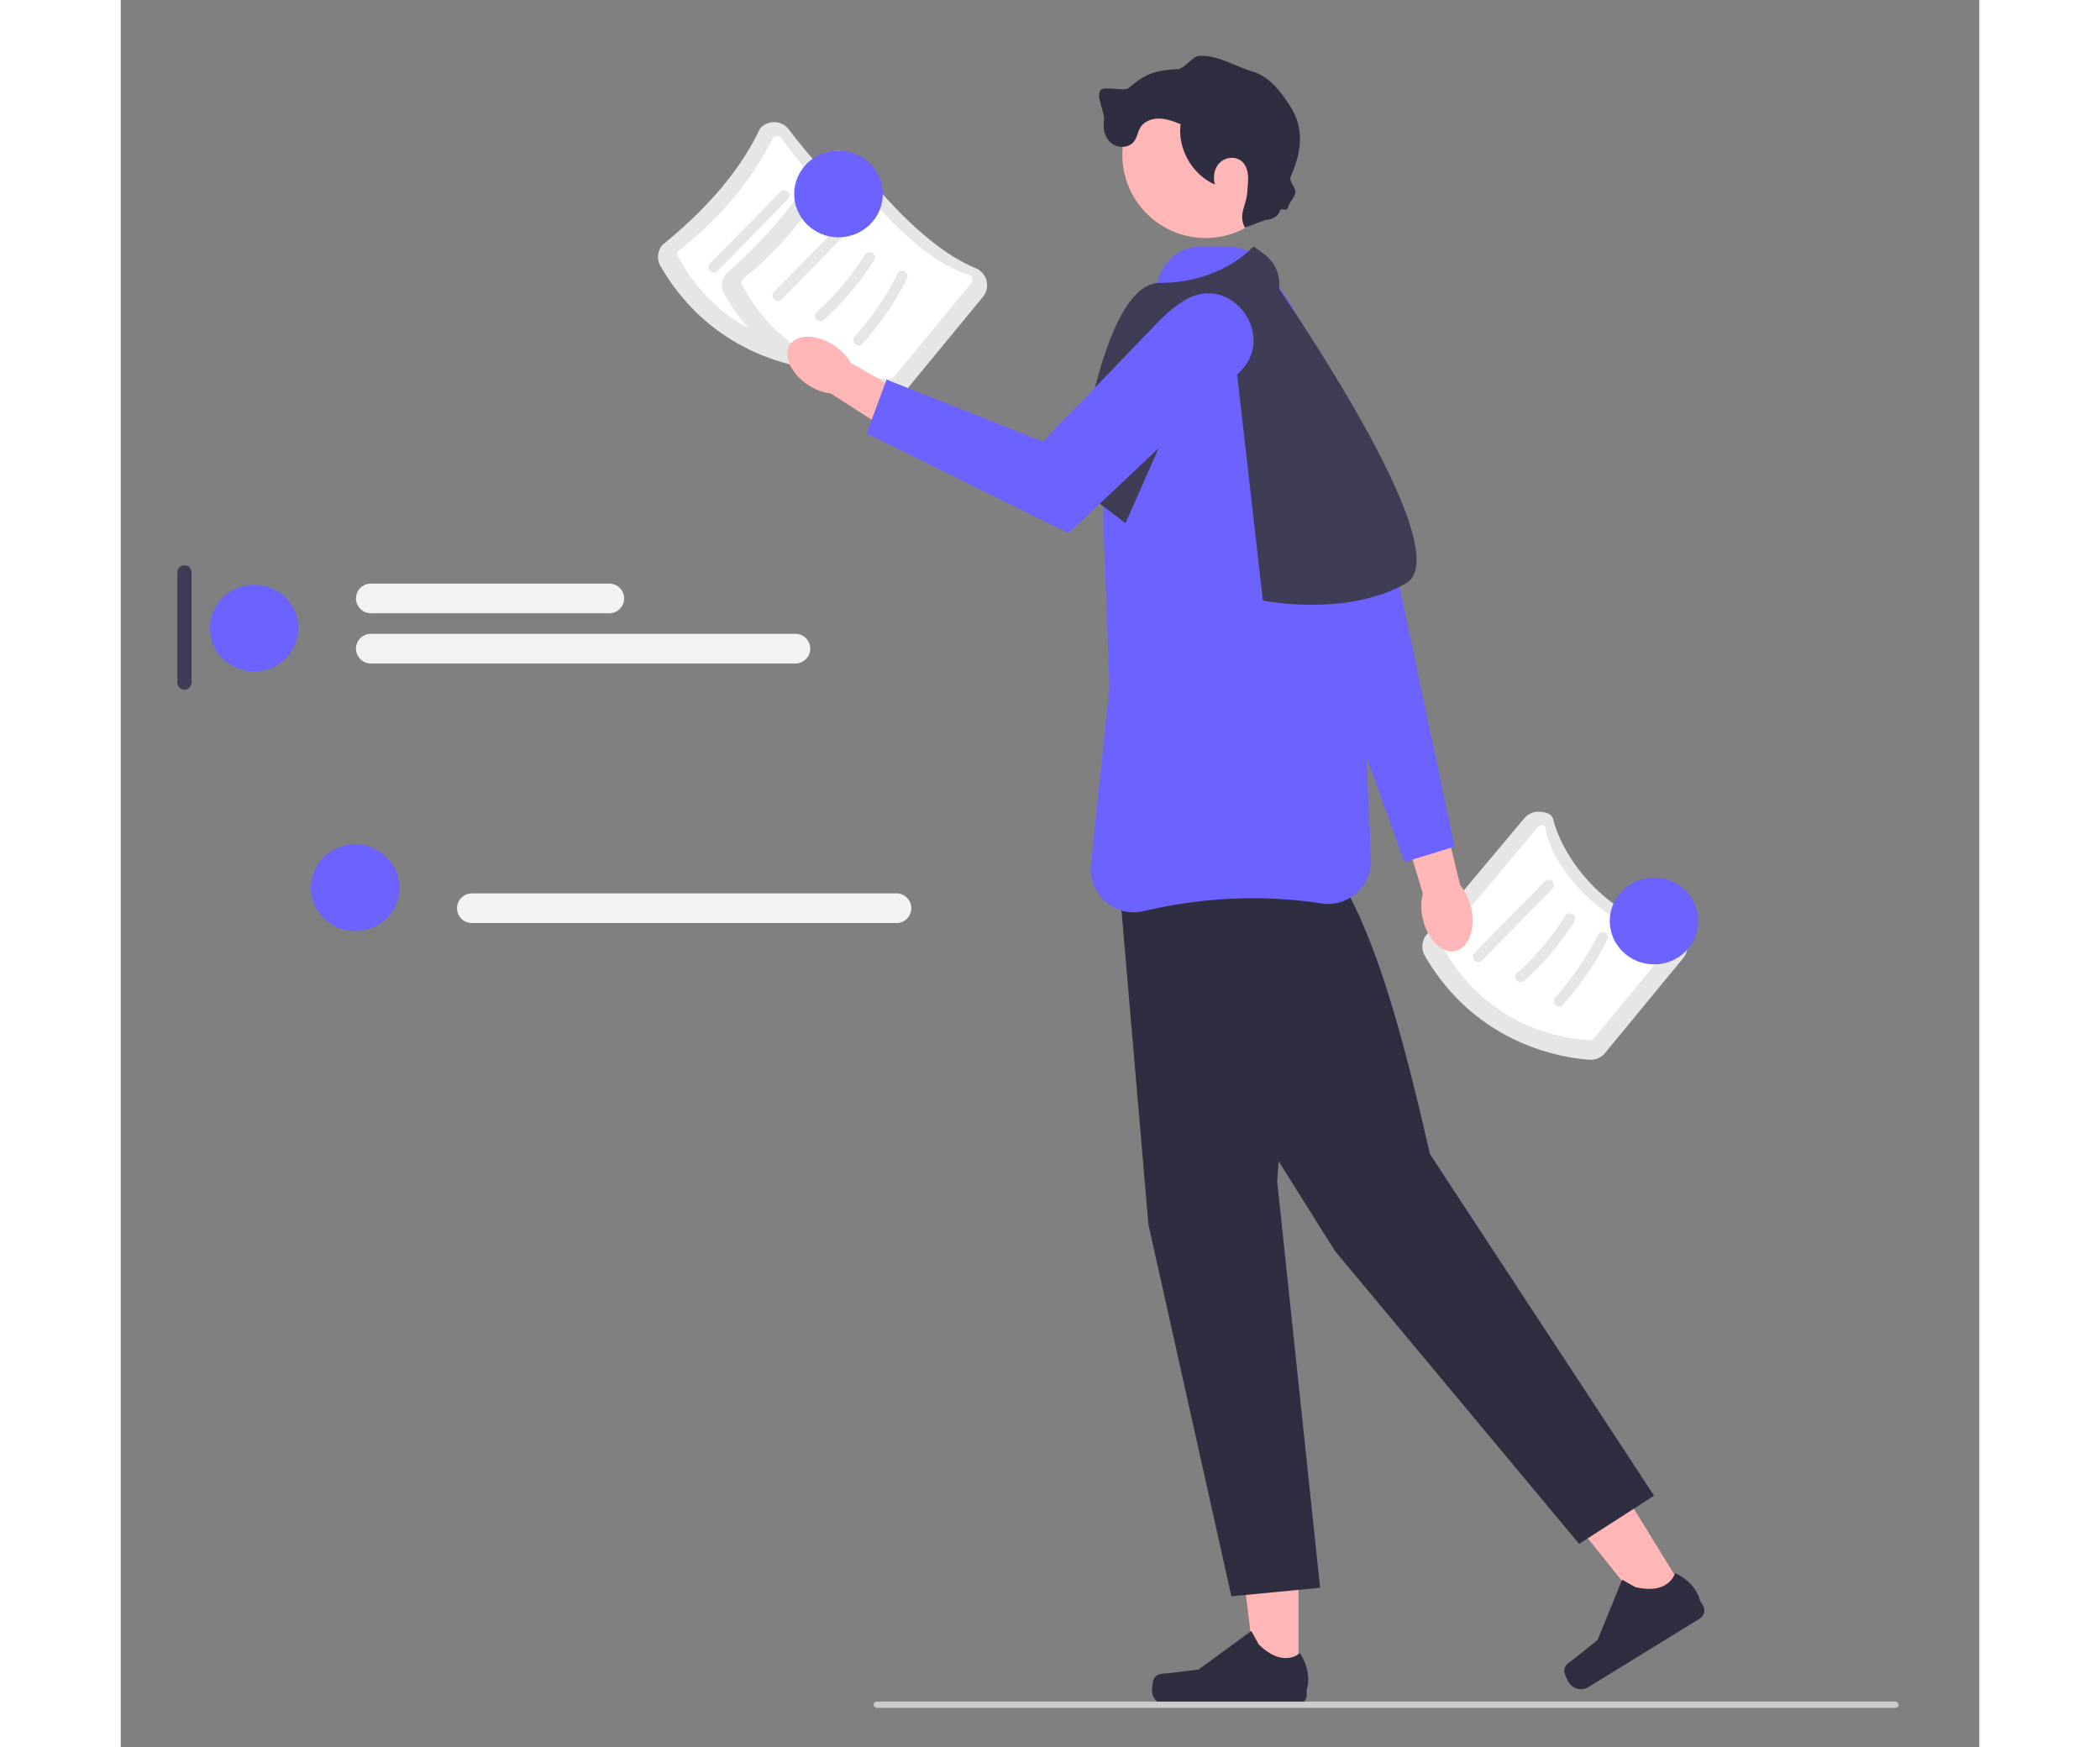 <svg xmlns="http://www.w3.org/2000/svg" width="559.286" height="465.379" viewBox="50.364 -15.701 522.814 491.536"><rect x="50.364" y="-15.701" width="522.814" height="491.536" fill="#808080" stroke="none"/><path fill="#e6e6e6" d="M248.906 88.437q-.162 0-.326-.011c-7.174-.461-31.723-3.934-46.384-29.283-1.083-1.871-.869-4.252.533-5.923 12.244-9.958 21.808-20.735 27.453-32.71a5.25 5.25 0 0 1 4.098-1.85 5.18 5.18 0 0 1 4.02 2.053c6.96 9.146 20.702 25.338 34.529 31.015a5.18 5.18 0 0 1 3.087 3.557 5.13 5.13 0 0 1-1.027 4.552l-21.993 26.705a5.19 5.19 0 0 1-3.99 1.895"/><path fill="#fff" d="m206.885 54.507.382.321a1.43 1.43 0 0 0-.17 1.589c13.264 24.423 36.976 26.339 41.595 26.475.445.025.862-.175 1.144-.518l21.835-26.513c.309-.376.404-.855.262-1.318a1.4 1.4 0 0 0-.968-.948c-14.83-4.334-30.389-24.408-34.805-30.458a1.4 1.4 0 0 0-1.093-.58 1.44 1.44 0 0 0-1.143.511c-6.318 12.32-15.165 22.932-26.657 31.76z"/><path fill="#e6e6e6" d="m218.263 60.549 19.792-20.18c1.353-1.38-.766-3.503-2.121-2.122l-19.792 20.18c-1.353 1.38.766 3.503 2.12 2.122m11.947 5.685a78.2 78.2 0 0 0 14.096-16.785c1.026-1.642-1.568-3.15-2.59-1.514a75.3 75.3 0 0 1-13.628 16.178c-1.44 1.291.687 3.407 2.122 2.121m10.766 6.808a82.8 82.8 0 0 0 12.54-18.29c.865-1.72-1.722-3.241-2.59-1.514a80 80 0 0 1-12.071 17.683c-1.29 1.43.824 3.558 2.121 2.121"/><path fill="#e6e6e6" d="M266.906 96.437q-.162 0-.326-.011c-7.174-.461-31.723-3.934-46.384-29.283-1.083-1.871-.869-4.252.533-5.923 11.632-10.09 20.39-21.121 27.453-32.71a5.25 5.25 0 0 1 4.098-1.85 5.18 5.18 0 0 1 4.02 2.053c6.96 9.146 20.702 25.338 34.529 31.015a5.18 5.18 0 0 1 3.087 3.557 5.13 5.13 0 0 1-1.027 4.552l-21.993 26.705a5.19 5.19 0 0 1-3.99 1.895"/><path fill="#fff" d="m224.885 62.507.382.321a1.43 1.43 0 0 0-.17 1.589c13.264 24.423 36.976 26.339 41.595 26.475.445.025.862-.175 1.144-.518l21.835-26.513c.309-.376.404-.855.262-1.318a1.4 1.4 0 0 0-.968-.948c-14.83-4.334-30.389-24.408-34.805-30.458a1.4 1.4 0 0 0-1.093-.58 1.44 1.44 0 0 0-1.143.511c-7.569 12.577-16.083 23.725-26.657 31.76z"/><path fill="#e6e6e6" d="m236.263 68.549 19.792-20.18c1.353-1.38-.766-3.503-2.121-2.122l-19.792 20.18c-1.353 1.38.766 3.503 2.12 2.122m11.947 5.685a78.2 78.2 0 0 0 14.096-16.785c1.026-1.642-1.568-3.15-2.59-1.514a75.3 75.3 0 0 1-13.628 16.178c-1.44 1.291.687 3.407 2.122 2.121m10.766 6.808a82.8 82.8 0 0 0 12.54-18.29c.865-1.72-1.722-3.241-2.59-1.514a80 80 0 0 1-12.071 17.683c-1.29 1.43.824 3.558 2.121 2.121m204.931 201.395q-.162 0-.326-.011c-7.174-.461-31.723-3.934-46.384-29.283-1.083-1.871-.869-4.252.533-5.923l27.453-32.71a5.25 5.25 0 0 1 4.098-1.85c1.59.037 3.63.508 4.02 2.053 3.162 12.553 16.783 28.852 34.529 31.015 1.668.203 2.68 1.934 3.087 3.557a5.13 5.13 0 0 1-1.027 4.552l-21.993 26.705a5.19 5.19 0 0 1-3.99 1.895"/><path fill="#fff" d="m421.885 248.507.382.321a1.43 1.43 0 0 0-.17 1.589c13.264 24.423 36.976 26.339 41.595 26.475.445.025.862-.175 1.144-.518l21.835-26.513c.309-.376.404-.855.262-1.318-.144-.465-.477-.925-.968-.948-18.876-.886-34.038-21.299-34.805-30.458-.036-.437-.657-.566-1.093-.58a1.44 1.44 0 0 0-1.143.511l-26.657 31.76z"/><path fill="#e6e6e6" d="m433.263 254.549 19.792-20.18c1.353-1.38-.766-3.503-2.121-2.122l-19.792 20.18c-1.353 1.38.766 3.503 2.12 2.122m11.947 5.685a78.2 78.2 0 0 0 14.096-16.785c1.026-1.642-1.569-3.15-2.59-1.514a75.3 75.3 0 0 1-13.628 16.178c-1.44 1.291.687 3.407 2.122 2.121m10.766 6.808a82.8 82.8 0 0 0 12.54-18.29c.865-1.72-1.722-3.241-2.59-1.514a80 80 0 0 1-12.071 17.683c-1.29 1.43.824 3.558 2.121 2.121"/><path fill="#ffb6b6" d="m381.662 456.79-11.859-.002-5.641-45.743 17.503.001z"/><path fill="#2f2e41" d="M341.032 456.52c-.37.622-.565 2.63-.565 3.352a4.025 4.025 0 0 0 4.025 4.025h36.727a2.746 2.746 0 0 0 2.746-2.745v-1.53s1.816-4.595-1.924-10.26c0 0-4.649 4.436-11.596-2.51l-2.048-3.712-14.829 10.845-8.219 1.012c-1.798.221-3.392-.035-4.317 1.523"/><path fill="#ffb6b6" d="m491.172 433.386-10.102 6.213-28.773-36.005 14.909-9.17z"/><path fill="#2f2e41" d="M456.424 454.446c.012.724.897 2.535 1.276 3.151a4.025 4.025 0 0 0 5.538 1.32l31.28-19.244a2.746 2.746 0 0 0 .9-3.778l-.8-1.302s-.861-4.866-7.015-7.731c0 0-1.636 6.214-11.192 3.937l-3.69-2.088-6.947 17.007-6.47 5.168c-1.416 1.131-2.908 1.749-2.88 3.56"/><path fill="#ffb6b6" d="M416.634 242.841c-.587-2.56-.542-5.046.008-7.106l-7.145-24.027 11.634-3.155 5.996 24.714c1.39 1.602 2.511 3.813 3.098 6.374 1.341 5.85-.614 11.308-4.367 12.192s-7.883-3.142-9.224-8.992"/><path fill="#6c63ff" d="M350.438 82.68s18.75-8.162 29.218 3.631c9.53 10.735 28.873 43.035 26.887 46.178l19.044 89.984-14.116 4.349-37.445-103.503z"/><path fill="#2f2e41" d="m329.789 216.033 9.66 112.703 23.346 104.653 24.956-2.415-12.076-114.313 7.391-101.59z"/><path fill="#2f2e41" d="m331.786 240.488 60.17 95.786 68.652 82.365 21.083-13.568-63.053-96.113c-9.65-42.337-20.337-81.527-39.922-93.71z"/><path fill="#6c63ff" d="M335.297 240.956c-2.822 0-5.555-.994-7.783-2.883-2.99-2.536-4.548-6.233-4.274-10.143l5.249-50.358-2.005-54.991.012-.06 6.232-29.883c.061-.95.26-1.955.582-2.92l9.204-27.673a12.14 12.14 0 0 1 11.537-8.322h8.139c4.075 0 7.857 2.024 10.117 5.415l7.125 10.688c.474.71.873 1.472 1.187 2.265l15.73 39.699c.499 1.26.783 2.586.844 3.94l4.88 110.175a12.13 12.13 0 0 1-4.037 9.604 12.05 12.05 0 0 1-9.915 2.953c-20.54-3.172-38.516-.578-49.981 2.157-.947.226-1.9.337-2.843.337"/><path fill="#3f3d56" d="m333.009 131.506-13.685-10.466s6.44-57.156 23.345-57.156 25.761-9.66 25.761-9.66 60.377 84.527 43.471 94.187c-16.905 9.66-40.25 4.83-40.25 4.83l-8.224-72.209c-1.01-3.817-6.263-4.23-7.858-.618z"/><circle cx="355.523" cy="27.86" r="23.4" fill="#ffb6b6"/><path fill="#2f2e41" d="M374.054 45.55c-2.111.788-5.347 2.014-7.458 2.802-1.969-3.925.443-5.96.694-10.344.083-1.463.294-2.927.173-4.388s-.623-2.958-1.724-3.925c-1.685-1.478-4.492-1.237-6.123.3-1.63 1.537-2.096 4.077-1.43 6.217-6.415-2.774-10.56-10.05-9.674-16.984-1.916-.75-3.88-1.512-5.938-1.57s-4.261.728-5.358 2.47c-.768 1.221-.922 2.772-1.784 3.929-1.402 1.88-4.432 2.025-6.293.6s-2.574-4.018-2.177-6.33-2.492-7.026-.875-8.725c1.104-1.158 6.579.483 7.81-.538 1.122-.933 2.25-1.868 3.487-2.642a16.3 16.3 0 0 1 5.12-2.092c1.71-.378 3.47-.477 5.219-.575 1.776-.1 4.233-3.636 6.01-3.736 5.229-.293 9.903 2.865 14.92 4.368s8.174 5.821 10.951 10.262c3.956 6.326 2.611 13.257-.113 19.305-.673 1.495 1.587 3.067 1.252 4.672-.31 1.492-1.709 2.573-2.036 4.061-.28 1.273-1.931-.201-2.325 1.04-.34 1.073-1.343 1.83-2.414 2.172s-2.219.335-3.343.325"/><path fill="#3f3d56" d="m369.03 53.623.825.6 2.08 1.514c6.25 4.551 5.67 14.052-1.09 17.807l-8.453-13.502"/><path fill="#ccc" d="M262.171 463.883c0 .491.418.884.939.884h286.433c.52 0 .939-.393.939-.884 0-.49-.419-.884-.939-.884H263.11c-.521 0-.939.394-.939.884"/><path fill="#ffb6b6" d="M251.018 81.472c2.11 1.393 3.731 3.146 4.717 4.935l20.941 11.997-6 9.798-20.596-13.225c-2.033-.202-4.283-1.003-6.393-2.395-4.82-3.182-7.088-8.248-5.063-11.316s7.574-2.975 12.394.206"/><path fill="#6c63ff" d="M349.545 68.826c13.354-8.19 26.774 10.565 14.9 20.784l-.04.034-47.443 44.622-56.777-28.038 5.614-15.138 43.988 17.425 32.998-34.256c2.297-2.3 4.557-4.082 6.76-5.433"/><path fill="#3f3d56" d="M68.295 143.332c-1.103 0-2 .896-2 2v31c0 1.103.897 2 2 2s2-.897 2-2v-31c0-1.104-.897-2-2-2"/><ellipse cx="87.896" cy="161.002" fill="#6c63ff" rx="12.463" ry="12.201"/><path fill="#f2f2f2" d="M187.809 156.828h-67.085c-2.301 0-4.174-1.872-4.174-4.174s1.873-4.174 4.174-4.174h67.085c2.301 0 4.174 1.873 4.174 4.174s-1.873 4.174-4.174 4.174m52.353 14.127H120.724c-2.301 0-4.174-1.872-4.174-4.174s1.873-4.174 4.174-4.174h119.438c2.302 0 4.174 1.873 4.174 4.174s-1.872 4.174-4.174 4.174"/><ellipse cx="116.318" cy="234.03" fill="#6c63ff" rx="12.463" ry="12.201"/><path fill="#f2f2f2" d="M268.584 243.983H149.146a4.18 4.18 0 0 1-4.174-4.174 4.18 4.18 0 0 1 4.174-4.173h119.438a4.18 4.18 0 0 1 4.174 4.173 4.18 4.18 0 0 1-4.174 4.174"/><ellipse cx="252.28" cy="38.86" fill="#6c63ff" rx="12.463" ry="12.201"/><ellipse cx="481.691" cy="243.398" fill="#6c63ff" rx="12.463" ry="12.201"/></svg>
